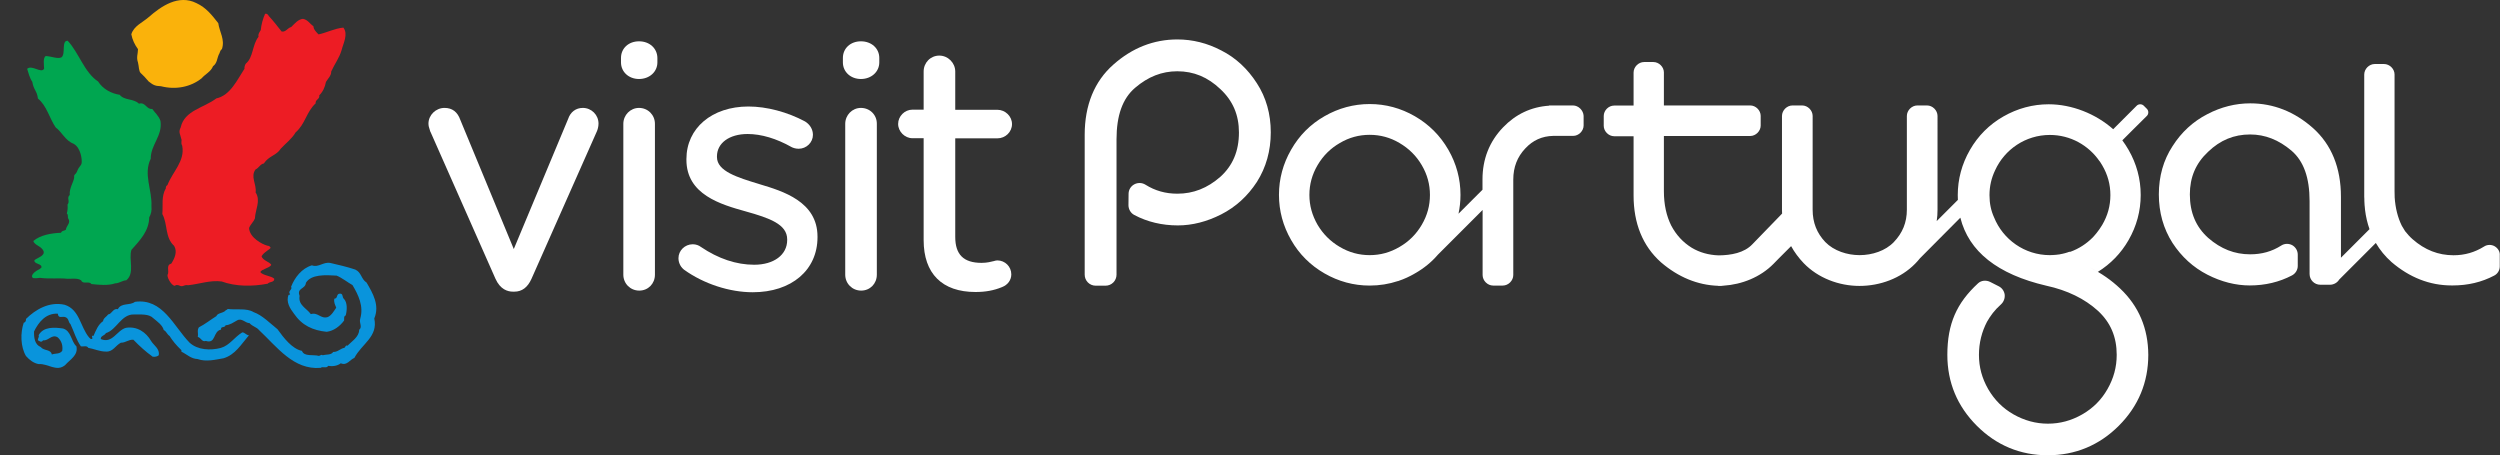 <?xml version="1.0" encoding="utf-8"?>
<!-- Generator: Adobe Illustrator 24.0.0, SVG Export Plug-In . SVG Version: 6.00 Build 0)  -->
<svg version="1.1" id="Layer_1" xmlns="http://www.w3.org/2000/svg" xmlns:xlink="http://www.w3.org/1999/xlink" x="0px" y="0px"
	 viewBox="0 0 2136.1 389" style="enable-background:new 0 0 2136.1 389;" xml:space="preserve">
<rect x="0" y="0" width="2136.1" height="389" fill="#333333" stroke="none"/>
<style type="text/css">
	.st0{fill:#FFFFFF;}
	.st1{fill-rule:evenodd;clip-rule:evenodd;fill:#FFFFFF;}
	.st2{clip-path:url(#SVGID_2_);fill-rule:evenodd;clip-rule:evenodd;fill:#FFFFFF;}
	.st3{clip-path:url(#SVGID_2_);fill:#0994DC;}
	.st4{clip-path:url(#SVGID_2_);fill:#FAB20B;}
	.st5{fill:#ED1C24;}
	.st6{fill:#00A650;}
</style>
<g>
	<path class="st0" d="M498,92.2c-6,0-10.6,3.5-12.6,9.5L439,212.8l-45.7-110.4c-2.4-6.8-6.9-10.2-13.5-10.2
		c-7.4,0-13.7,6.1-13.7,13.4c0,1.9,0.5,3.6,1.1,5.3c0.2,0.5,0.3,0.9,0.4,1.4c0,0.1,0.1,0.2,0.2,0.3l55.6,125.7
		c4.1,9,10.3,10.9,14.9,10.9h1.2c6.5,0,11.3-3.6,14.6-10.9l56-126.3c0.5-1.2,1.3-3.7,1.3-6.4C511.4,98.2,505.4,92.2,498,92.2"/>
	<path class="st0" d="M546,35.3c-8.9,0-15.4,6-15.4,14.2v3.8c0,8.1,6.6,14.2,15.4,14.2c8.9,0,15.7-6.1,15.7-14.2v-3.8
		C561.6,41.4,555.1,35.3,546,35.3"/>
	<path class="st0" d="M546,92.2c-7.4,0-13.4,6.1-13.4,13.6v128.9c0,7.6,6,13.6,13.6,13.6c7.6,0,13.4-5.9,13.4-13.6V105.8
		C559.6,98.2,553.6,92.2,546,92.2"/>
	<path class="st0" d="M649.1,157.4l-0.6-0.2c-18.4-5.6-35.9-10.9-35.9-23v-0.6c0-11.4,10.6-19.1,26.2-19.1
		c11.7,0,24.7,3.9,37.6,11.2c1,0.5,3.2,1.4,6,1.4c6.7,0,12.2-5.4,12.2-11.9c0-4.6-2.5-8.8-6.7-11.4C672.8,95.7,655.1,91,639.5,91
		c-31.2,0-53,18.5-53,44.9v0.6c0,29.8,29.4,38.2,50.9,44.2c20,5.6,35.2,10.9,35.2,23.8v0.6c0,12.6-11.3,21.1-28.2,21.1
		c-15.3,0-30.7-5.2-45.5-15.2c-1.8-1.4-4.3-2.3-7-2.3c-6.7,0-12.2,5.4-12.2,11.9c0,4.7,2.6,8.3,5,10c16.8,12,38.7,19.1,58.5,19.1
		c33.1,0,55.3-18.9,55.3-47v-0.6C698.5,172.2,668.8,163.3,649.1,157.4"/>
	<path class="st0" d="M735.6,92.2c-7.4,0-13.4,6.1-13.4,13.6v128.9c0,7.6,6,13.6,13.6,13.6c7.6,0,13.4-5.9,13.4-13.6V105.8
		C749.3,98.2,743.3,92.2,735.6,92.2"/>
	<path class="st0" d="M735.6,35.3c-8.9,0-15.4,6-15.4,14.2v3.8c0,8.1,6.6,14.2,15.4,14.2c8.9,0,15.7-6.1,15.7-14.2v-3.8
		C751.3,41.4,744.7,35.3,735.6,35.3"/>
	<path class="st0" d="M852.2,222.5c-0.9,0-1.8,0.2-3.1,0.6c-2.2,0.5-5.5,1.5-10.4,1.5c-15.4,0-22.5-7.1-22.5-22.2v-84.2h36
		c6.9,0,12.5-5.5,12.5-12.2c0-6.6-5.7-12.2-12.5-12.2h-36V61.1c0-7.4-6.2-13.6-13.6-13.6c-7.5,0-13.4,6-13.4,13.6v32.6h-9.6
		c-6.6,0-12.2,5.6-12.2,12.2c0,6.5,5.7,12.2,12.2,12.2h9.6v87.1c0,28.6,15.8,44.3,44.3,44.3c8.5,0,15.7-1.3,22.7-4.2
		c4.9-1.9,7.9-6,7.9-10.9C864.1,227.8,858.7,222.5,852.2,222.5"/>
	<path class="st1" d="M1144.8,211c-8-4.7-14.3-11-19-18.9c-4.6-8-7-16.4-7-25.5c0-9.1,2.3-17.5,7-25.5c4.7-8,11-14.3,19-18.9
		c7.9-4.7,16.4-7,25.5-7c9.1,0,17.6,2.3,25.5,7c8,4.7,14.3,10.9,19,18.9c4.7,8,7,16.4,7,25.5c0,9.1-2.3,17.5-7,25.5
		c-4.7,8-11,14.3-19,18.9c-8,4.7-16.4,7-25.5,7C1161.2,218,1152.8,215.7,1144.8,211 M1344,90.1h-20.4v0.2
		c-15.3,1-28.6,7.3-39.4,18.6c-11.7,12.2-17.5,27.2-17.5,44.4v8.8l-20.5,20.5c1.1-5.2,1.7-10.6,1.7-16.1c0-13.7-3.5-26.6-10.4-38.6
		c-7-12.1-16.5-21.6-28.6-28.6c-12-6.9-24.9-10.4-38.6-10.4c-13.6,0-26.6,3.5-38.6,10.4c-12.1,6.9-21.6,16.5-28.5,28.6
		c-6.9,12-10.4,24.9-10.4,38.6c0,13.7,3.5,26.6,10.4,38.6c6.9,12.1,16.5,21.6,28.5,28.5c12,6.9,24.9,10.4,38.6,10.4
		c8.4,0,16.5-1.3,24.3-3.9c0,0,0,0,0.1,0.1l0.3-0.2c4.8-1.6,9.4-3.7,14-6.4c7.6-4.3,14.2-9.7,19.7-16.1l38.1-38.1v55.6
		c0,4.8,4.2,9,9,9h8.2c4.8,0,9-4.2,9-9v-81.5c0-10.8,3.5-19.5,10.2-26.6c6.5-7,14.3-10.6,24-10.8h17c4.7,0,8.9-4.2,8.9-8.9V99
		C1352.9,94.3,1348.7,90.1,1344,90.1"/>
	<g>
		<defs>
			<rect id="SVGID_1_" x="18.2" width="2117.9" height="389"/>
		</defs>
		<clipPath id="SVGID_2_">
			<use xlink:href="#SVGID_1_"  style="overflow:visible;"/>
		</clipPath>
		<path class="st2" d="M1043.5,43.1c-12-6.3-24.6-9.4-37.5-9.4c-20.2,0-38.6,7.2-54.7,21.5c-16.2,14.3-24.5,34.6-24.5,60v119.5
			c0,5.2,4.2,9.4,9.4,9.4h8.4c5.2,0,9.4-4.2,9.4-9.4V119.1c0-20.5,5.2-35,15.9-44.1c11.1-9.5,22.9-14.1,36-14.1
			c14.1,0,26.1,5,36.9,15.3c10.6,9.9,15.8,22,15.8,37c0,15.9-5.3,28.3-15.9,37.9c-11.1,9.7-23.1,14.4-36.7,14.4
			c-10.1,0-19-2.5-27.3-7.7c-2.9-1.8-6.5-1.9-9.5-0.3c-3,1.6-4.9,4.7-4.9,8.1l-0.1,9.7c0,3.5,1.9,6.8,5,8.4
			c11.1,5.9,23.7,8.9,37.2,8.9c12.3,0,24.8-3.2,37-9.4c12.4-6.3,22.6-15.6,30.5-27.7c7.9-12.4,11.9-26.7,11.9-42.4
			c0-15.7-4-29.9-11.9-42C1066,58.8,1055.8,49.3,1043.5,43.1"/>
		<path class="st2" d="M2131.5,210.4c-2.8-1.6-6.4-1.5-9.1,0.3c-7.9,4.9-16.4,7.4-26,7.4c-13,0-24.5-4.5-35-13.7
			c-2.5-2.2-4.5-4.5-6.4-6.9c-1-1.5-1.9-3-2.8-4.6c-3.4-6.9-5.5-15-6.1-24.3c0-0.2,0-0.3,0-0.5V168c-0.1-1.5-0.1-3.1-0.1-4.6V63.6
			c0-4.7-4.2-8.9-9-8.9h-7.9c-4.8,0-9,4.2-9,9v103.2c0,0.2,0,0.5,0,0.7c0,0.2,0,0.3,0,0.5c0,0.7,0.1,1.4,0.1,2.1c0,0.5,0,1,0,1.4
			c0.1,1.3,0.1,2.5,0.2,3.7c0,0.3,0.1,0.6,0.1,0.9c0.1,1.1,0.2,2.2,0.3,3.2c0.7,5.8,2,11.3,3.8,16.4l-24.4,24.4v-52
			c0-24.9-8.1-44.7-23.9-58.8c-15.8-14-33.8-21.1-53.6-21.1c-12.6,0-24.9,3.1-36.6,9.2c-12.1,6.2-22.2,15.4-29.8,27.4
			c-7.8,11.9-11.7,25.8-11.7,41.2c0,15.4,3.9,29.3,11.7,41.5c7.7,11.8,17.7,20.9,29.8,27.1c11.9,6.1,24.2,9.2,36.2,9.2
			c13.1,0,25.3-2.9,36.1-8.6c3-1.6,4.9-4.7,4.9-8.1v-9.6c0-3.4-1.8-6.4-4.7-8.1c-3-1.6-6.6-1.5-9.4,0.3c-8,5.1-16.7,7.5-26.6,7.5
			c-13.3,0-25-4.6-35.8-14c-10.5-9.4-15.7-21.6-15.7-37.2c0-14.7,5.1-26.6,15.6-36.4c10.4-10,22.1-14.8,35.9-14.8
			c12.8,0,24.4,4.6,35.3,13.8c10.5,9,15.5,23.1,15.5,43.2v62.2c0,5.1,4.1,9.2,9.2,9.2h8.2c3.3,0,6.3-1.8,7.9-4.4l0,0l2.9-2.9
			l28.4-28.4c3.5,6,8,11.5,13.4,16.3c15.3,13.1,32.5,20,51.4,20c0,0,0.2,0,0.2,0c0.3,0,0.5,0,0.8,0c12.8,0,24.7-2.8,35.3-8.4
			c3-1.5,4.8-4.6,4.8-7.9v-9.4C2136.2,215.1,2134.4,212.1,2131.5,210.4"/>
		<path class="st2" d="M1767.3,215.4c-0.3,0.1-0.5,0.2-0.8,0.3c-0.7,0.2-1.4,0.4-2,0.6c-0.1,0-0.3,0.1-0.4,0.1
			c-0.7,0.2-1.4,0.3-2.1,0.5c-0.2,0-0.4,0.1-0.6,0.1c-0.7,0.1-1.3,0.2-1.9,0.4c-0.6,0.1-1.3,0.2-1.9,0.2c-0.2,0-0.4,0.1-0.6,0.1
			c-1,0.1-2,0.2-3,0.2c0.6,0.1,1.2,0.3,1.8,0.4c-0.6-0.1-1.3-0.3-1.9-0.4c-0.8,0-1.5,0.1-2.4,0.1c-21.6,0-40.1-13.4-47.7-32.3
			c-2.6-5.7-3.9-11.9-3.9-18.9c0-7.6,1.6-14.6,4.8-21.3c8.1-17.8,26-30.2,46.8-30.2c17.6,0,33.1,8.9,42.4,22.4
			c0.1,0.1,0.2,0.2,0.3,0.3c0.7,1,1.4,2.1,2,3.2c4.7,8,7,16.4,7,25.5c0,9.1-2.3,17.5-7,25.5c-1.5,2.5-3.1,4.8-4.8,6.9
			c-0.2,0.2-0.3,0.4-0.5,0.6c-0.4,0.4-0.7,0.9-1.1,1.3c-0.5,0.6-1,1.1-1.5,1.7c-0.1,0.1-0.2,0.2-0.3,0.3
			c-5.3,5.3-11.7,9.5-18.9,12.1C1768.3,215.1,1767.8,215.2,1767.3,215.4 M1813.4,120C1813.4,120,1813.4,119.9,1813.4,120l0-0.1
			C1813.4,119.9,1813.4,120,1813.4,120 M1811.5,246.5c-7.5-7.1-16.2-13.2-25.9-17.9c2.4,1.1,4.7,2.4,6.9,3.7
			c10.9-6.8,19.7-15.8,26.2-27.1c6.9-12,10.4-24.9,10.4-38.6c0-13.7-3.5-26.6-10.4-38.6c-1.6-2.8-3.4-5.5-5.3-8.1l9.2-9.2l11.8-11.7
			c1.6-1.6,1.6-4.4,0-6l-2.7-2.7c-1.6-1.6-4.4-1.6-6,0l-14.7,14.7l-5.4,5.4c-15-13.3-35.5-21.3-55.1-21.3
			c-13.6,0-26.6,3.5-38.7,10.4c-12.1,6.9-21.7,16.6-28.6,28.6c-6.9,12-10.4,25-10.4,38.6c0,1.4,0,2.7,0.1,4.1l-18.1,18.1
			c0.5-3.2,0.7-6.4,0.7-9.7V99.1c0-4.8-4.2-9-9-9h-8.2c-4.8,0-9,4.2-9,9v80.1c0,10.9-3.7,19.9-11.1,27.6
			c-7.1,7.5-18.5,11.2-29.3,11.2c-10.5,0-21.9-3.6-29.3-11.2c-7.2-7.6-10.8-16.6-10.8-27.6V99.1c0-4.8-4.2-9-9-9h-8.2
			c-4.8,0-9,4.2-9,9v80.1c0,1.1,0,2.2,0.1,3.3l-25.4,26.2c-7,7.4-18.2,9.4-28.8,9.5c-8.7-0.3-16.3-2.5-23-6.5
			c-7.4-4.6-13.2-10.8-17.5-18.9c-4.1-8.2-6.3-17.9-6.3-29.5v-47.1h73.8c4.7,0,8.9-4.2,8.9-8.9V99c0-4.7-4.2-8.9-8.9-8.9h-73.8V61.9
			c0-4.7-4.2-8.9-9-8.9h-7.9c-4.8,0-9,4.2-9,9v28.2h-16.6c-4.8,0-8.9,4.2-8.9,8.9v8.4c0,4.7,4.2,8.9,8.9,8.9h16.6v50.6
			c0,23.6,7.6,43.1,23.5,57.2c14.6,12.5,31,19.4,48.8,20v0.1c0.3,0,0.6,0,0.9,0c0.6,0,1.1,0,1.7,0c0.6,0,1.2-0.1,1.8-0.2
			c15.9-1,31.7-7.3,42.9-18.7l4.6-4.7l7.7-7.7l2.7-2.7c2.8,5.1,6.4,10,10.7,14.5c12.3,12.8,30.2,19.5,47.7,19.5
			c17.5,0,35.3-6.4,47.6-19c1.5-1.5,2.8-3,4.1-4.6L1675,186c7.2,28.9,31.8,48.4,73.4,58.1c18,3.9,32.9,11.2,44.2,21.5
			c10.8,10,16,22.3,16,37.6c0,10.5-2.6,20-7.9,29.3c-5.3,9.3-12.4,16.3-21.6,21.6c-9.3,5.3-18.9,7.9-29.3,7.9
			c-10.3,0-20.1-2.7-29.3-7.9c-9.3-5.3-16.3-12.4-21.7-21.6c-5.3-9.3-7.9-18.8-7.9-29.3c0-10.2,2.4-19.7,6.9-28.3
			c3-5.2,6.3-9.8,12-14.9c2.3-2.1,3.4-5.2,3.1-8.2c-0.4-3.1-2.3-5.8-5.1-7.2l-7.3-3.7c-3.4-1.7-7.6-1.4-10.4,1.2
			c-18.2,16.8-26.2,34.5-26.2,61.1c0,23.6,8.5,43.9,25.2,60.6c16.7,16.7,37.1,25.2,60.6,25.2c23.5,0,44-8.5,60.7-25.2
			c16.7-16.7,25.2-37.1,25.2-60.6C1835.5,280.7,1827.5,261.6,1811.5,246.5"/>
		<path class="st3" d="M303.5,230.3c5.5,2.5,5,8.2,9.7,11.1c5.3,9.1,11.4,19.4,6.6,30.7c3.4,15.7-10.7,21.6-17,33.7
			c-3.9,1.5-6.3,6.9-11.6,4.6c-3,2.4-7.5,2.8-10.8,2.2c-1.4,2.5-4.6,0.2-6.4,1.7c-23.2,2-37.3-17.9-52.7-32.3
			c-2.2-2.7-5.4-2.9-8.1-5.9c-3.8-0.1-6.5-4.7-10.7-2.3c-3.1,1.7-6,3.9-9.7,4.1c-0.8,2.6-4.4,0.5-3.9,3.7c-7.1,1.4-4.2,12.5-13,9.7
			c-3.4,1.2-4.2-2.9-6.9-3.4c0.6-3.5-0.8-5.3,0.9-8.2c5.2-2.6,10.4-6.8,15-9.6c0.8-2.5,4.9-2.5,7.2-4.2c0.7-1,1.8-1,2.5-1.9
			c7.4,1,16-1,22.1,2.7c7.3,2.5,14.6,10,20.4,14.6c5.3,7.4,12.5,16.8,20.9,18.5c1.9,5.2,9.7,2.9,14.5,4.3c1.1-0.2,2.4-1.6,3.2-0.5
			c3-1,7.2,0,9-2.9c3.7,0.3,6.2-3,9.6-3.5c0.9-0.7,1-2.6,2.6-1.8c3.7-3.8,10-7.6,10-13.6c3.1-2.6-0.3-5.9,0.9-9.5
			c3.1-10.8-1.6-20.2-6.6-28.7c-4.2-2.3-8.7-6.1-13.6-8.1c-9.7-0.6-21.7-1.2-26.2,6.1c-0.4,5.6-8.1,4.3-5.4,11.2
			c-1.4,7.9,5.8,10.4,9.6,15.6c6.1-1.9,8.4,4.4,14.5,2.5c3.4-1.6,5.2-5.2,7.2-8c-0.9-2.4-2.3-4.6-1.6-7.7c3.2-0.1,1.4-4.1,4.6-4.3
			c3.2-0.3,1.8,3.3,3.7,4.6c2.9,3.2,2.6,9.5,1.4,14c-2,0.8-1.1,2.9-1.4,4.4c-3.7,5-9,8.9-14.9,9.6c-11.7-1.2-21-5.3-28-15.6
			c-3.2-4.2-7-10-4.5-16c0.6,0.2,0.9-0.2,1.3-0.5c-2.5-2.6,2.5-4.2,0.8-6.3c3.1-8,9.1-15.8,17.8-18.4c5.6,2.2,9.8-3.2,15.8-2
			C289.3,226.3,296.6,228,303.5,230.3"/>
		<path class="st3" d="M162,292.8c6.9,6.3,17.7,6.8,26.6,4.5c7.7-2.2,11.6-9.2,18.4-13.3c2.2,0,3.4,2.4,5.7,2.5
			c-6.7,7.8-11.6,16.5-21.6,19.6c-7,1.2-15.1,3.3-22.2,0.7c-5.9-0.3-8.9-3.9-13.9-6.3v-1.3c-4.4-4.2-7.4-7.8-10.1-12.1
			c-2.6-1.9-2.5-3.8-5-5.1c-1-4.2-5.7-7.4-8.9-10.1c-3.8-3.9-10.6-3.1-16.5-3.2c-10.9-0.4-14.9,13.3-24,15.9
			c-1.1,2.3-4.6,2.2-4.4,5.1c10.1,4.3,13.8-7.7,21.6-9.6c9.4-1.5,17.1,3.7,21.5,11.4c2.1,3.5,7.6,6.6,6.4,12.1
			c-1.4,1.1-3.1,1.4-5.1,1.2c-5.8-4.1-11.6-9.4-16.5-14.5c-4.1-0.4-6.8,2.7-10.7,2.5c-4.8,2.5-6.7,7.9-12.7,7.6
			c-5.5,0-10.1-2.3-15.2-3.2c-1.3-2.3-4.2-0.8-6.3-1.3c-3.9-5.4-5.9-12.7-8.9-19c-1.9-1.6-1.2-4.3-3.8-5.7c-2.9-1.6-6.5,1.7-7-3.2
			c-10.2-0.5-16.4,7.2-20.3,15.2c-0.2,5.3,0.6,11.3,5.7,13.3c2.7,3.5,8.5,1.7,9.5,6.4c3-1.2,6.8-0.1,8.9-3.2
			c0.6-4.6-0.6-8.4-3.8-11.4c-5.1-3.2-7.9,3.1-12.6,2.5c-0.8,1.3-2.1,1.5-3.2,0.6c-2.9-0.8,0.4-3-0.6-5c4.1-7.4,13.4-6.8,20.9-5.7
			c7.1,2.1,6.8,11.1,11.4,15.2c1.7,7.7-5.5,11.3-9.5,15.9c-7.3,6.4-14.8-1.4-22.8-0.7c-4.2-0.8-7.7-3.4-10.8-6.9
			c-4.7-7.9-4.9-19.9-1.9-28.5c1.6-0.2,2-1.9,1.9-3.2c8.2-8.1,19.9-15,33-12.1c12.9,4,13.3,18.8,20.9,27.9c0.7,0.7,1.4,1.7,2.5,1.3
			c1.2-0.4-1.4-3.5,1.3-2.6c2-4.5,3.9-9.7,8.2-12.6c0.1-2.5,3-3.8,4.4-5.8c3-0.1,4.1-5.5,8.2-4.4c2.9-5.8,10.3-2.9,14.6-6.3
			C139.1,254.6,148.4,278.9,162,292.8"/>
		<path class="st4" d="M186.5,19.8c1,7.4,5.9,14,3.1,22.2c-1.8,1.1-1.7,3.5-2.6,4.5c-1.6,3.4-1.4,7.5-5,10.1
			c-1.7,4.6-7.1,7.1-9.6,10.2c-9.4,7.6-22.3,10.1-34.8,6.9c-5.6-0.2-6.9-1.3-10.6-4.1c-1.9-2.4-5.4-6-6.7-7.1
			c-1.8-1.6-1.5-5.4-2.4-9.1c-1.6-4.3,0-7.6,0-11.4c-2.8-3.8-4.8-8-5.7-12.7c2.2-7.2,9.4-9.9,14.9-14.7
			c10.4-9.1,25.4-19.7,40.8-11.9C176.1,6.5,181,12.8,186.5,19.8"/>
	</g>
	<path class="st5" d="M229.7,13.7c3.7,4,7.3,8.6,10.9,13.2c3.6,0.8,5.2-3.2,8.2-3.8c2.7-2.6,5.9-6.7,10.1-7c4.1,0.8,5.5,3.9,8.9,6.3
		c0.1,2.9,2.7,5.3,4.4,7c7-1.5,13.9-5.2,21.2-5.8c4.3,5.7-0.1,13.4-1.5,19.1c-2,7-5.9,11.7-8.9,18.4c0.1,3.6-2.8,6-4.5,8.9
		c-0.9,4.8-2.8,8.6-5.7,11.4c0.6,3.5-3.6,3.6-3.1,6.9c-8,7.4-8.8,17.6-17.1,24.8c-3.3,5.6-8.4,9.3-12.7,13.9
		c-3.6,5.9-10.1,6-14.5,12.7c-2.9,0.3-4.4,4-7,5c-4.7,6.2,1,12.8,0,19.7c4.6,7-0.3,14.8-0.6,22.2c-1.4,3.4-3.6,4.8-5,8.2
		c0.4,8.3,11.3,14,15.6,15.1c1.7,0.2,2.1,0.6,2.8,1.7c0,1.3-5.2,3.2-7.7,7.3c0.9,3.8,7.4,5,8.3,7.5c-2.2,3-8.3,3.5-9.4,6.1
		c2.2,2.9,9.4,3.2,11.9,5.6c0.4,3.3-4.1,2.4-5.6,4.3c-13.1,2.5-27.2,2.5-39.3-1.9c-9.8-1.3-19,2.2-28.6,3.2c-4.1-0.7-4.3,2.1-8,0.1
		c-0.7,0-1.4-0.6-2.7-0.1c-1.8,2.4-7.2-5.1-7-8.8c2-2.8-1.7-8.5,3.2-9.6c2.8-4.3,5.5-10.1,2.5-15.2c-8-7.2-5.4-18.7-10.1-27.2
		c0.7-7.3-1.1-15.1,3.1-22.2c-0.5-1.2,0.8-2.3,1.3-2.6c4.2-11.2,15.1-20.4,12.6-33.5c-1.6-3.2,0.1-4-0.9-6.2
		c-0.7-3.8-2.6-5.2-0.4-9.6c3.2-14.5,19.8-16.6,30.4-24.7c12.1-2.6,18-16.2,24.1-25.4c-0.2-0.9,0.2-3.2,1.2-4.4
		c6.5-5.4,5.3-16,10.8-22.9c-0.6-2.4,0.9-3.9,1.9-5.7c0.4-4.5,1.9-10,3.7-13.9C227.8,11.4,228.9,12.2,229.7,13.7"/>
	<path class="st6" d="M57.8,34.8C67.4,45,72.1,62,83.8,69.6C87.8,76,95,79.9,102.3,81c3.9,5,11.8,3,16.4,7.6c5.7-1.7,6.2,5,11.4,4.5
		c2.4,3.4,5.6,5.9,7,10.2c2,12.7-8.4,20.3-8.3,32.3c-6.5,13.2,1.3,26.7,0.6,40.6c0.4,3.6-0.3,6.7-1.9,9.5
		c-0.2,11.8-8,19.7-15.2,27.8c-2.6,8.2,3.2,19.7-4.4,26c-3.4,0.1-6,2.6-9.5,2.6c-6,2.1-13.9,1.3-20.3,0.6c-2.2-3-7.1,0.7-8.8-3.2
		c-3.1-2.1-8.3-1.2-11.5-1.3c-8-0.8-15,0.3-23.8-0.8c-2.9,0.5-5.1,0.3-5.7,0.2c-2.7-1.6,0.8-4.9,2.7-6.1c3.3-1.8,3-1.6,4.4-2.9
		c0.8-3.5-6.9-2.8-5.9-6.4c2.4-1.8,8.7-3.6,7.8-7.3c-1.4-4.5-8-5.3-8.8-9c5.9-5,15.2-6.7,23.6-7c1-2.6,4.6-1.2,4.4-3.7
		c0.9-2.6,4-5.2,1.9-8.3c-1-1.5,0.4-3-1.3-4.5c0.8-2.8,0.8-5,0.6-7.6c2.4-2.8-1-5.7,1.9-8.2c-0.6-5.9,3.5-11.1,3.8-15.2
		c-0.4-2.7,1.2-1.7,2.6-5.3c1.4-3.7,3.1-4.2,3.7-6.5c0.6-2.3-0.4-13.4-6.9-16.8c-7-2.7-9.9-10-15.2-13.9
		c-5.3-7.6-7.6-18.6-15.2-24.7c-0.7-6.6-3.7-7.2-4.8-14.3c-2.2-3-3.7-8.8-4.4-11.1c4.1-3.7,12.1,4.3,14.5-0.1
		c-0.1-2.7-1.2-9.8,1.5-10.8c4.7,0.2,10.1,2.7,13.3,1.1C56.4,46,52.2,34.8,57.8,34.8"/>
</g>
</svg>
